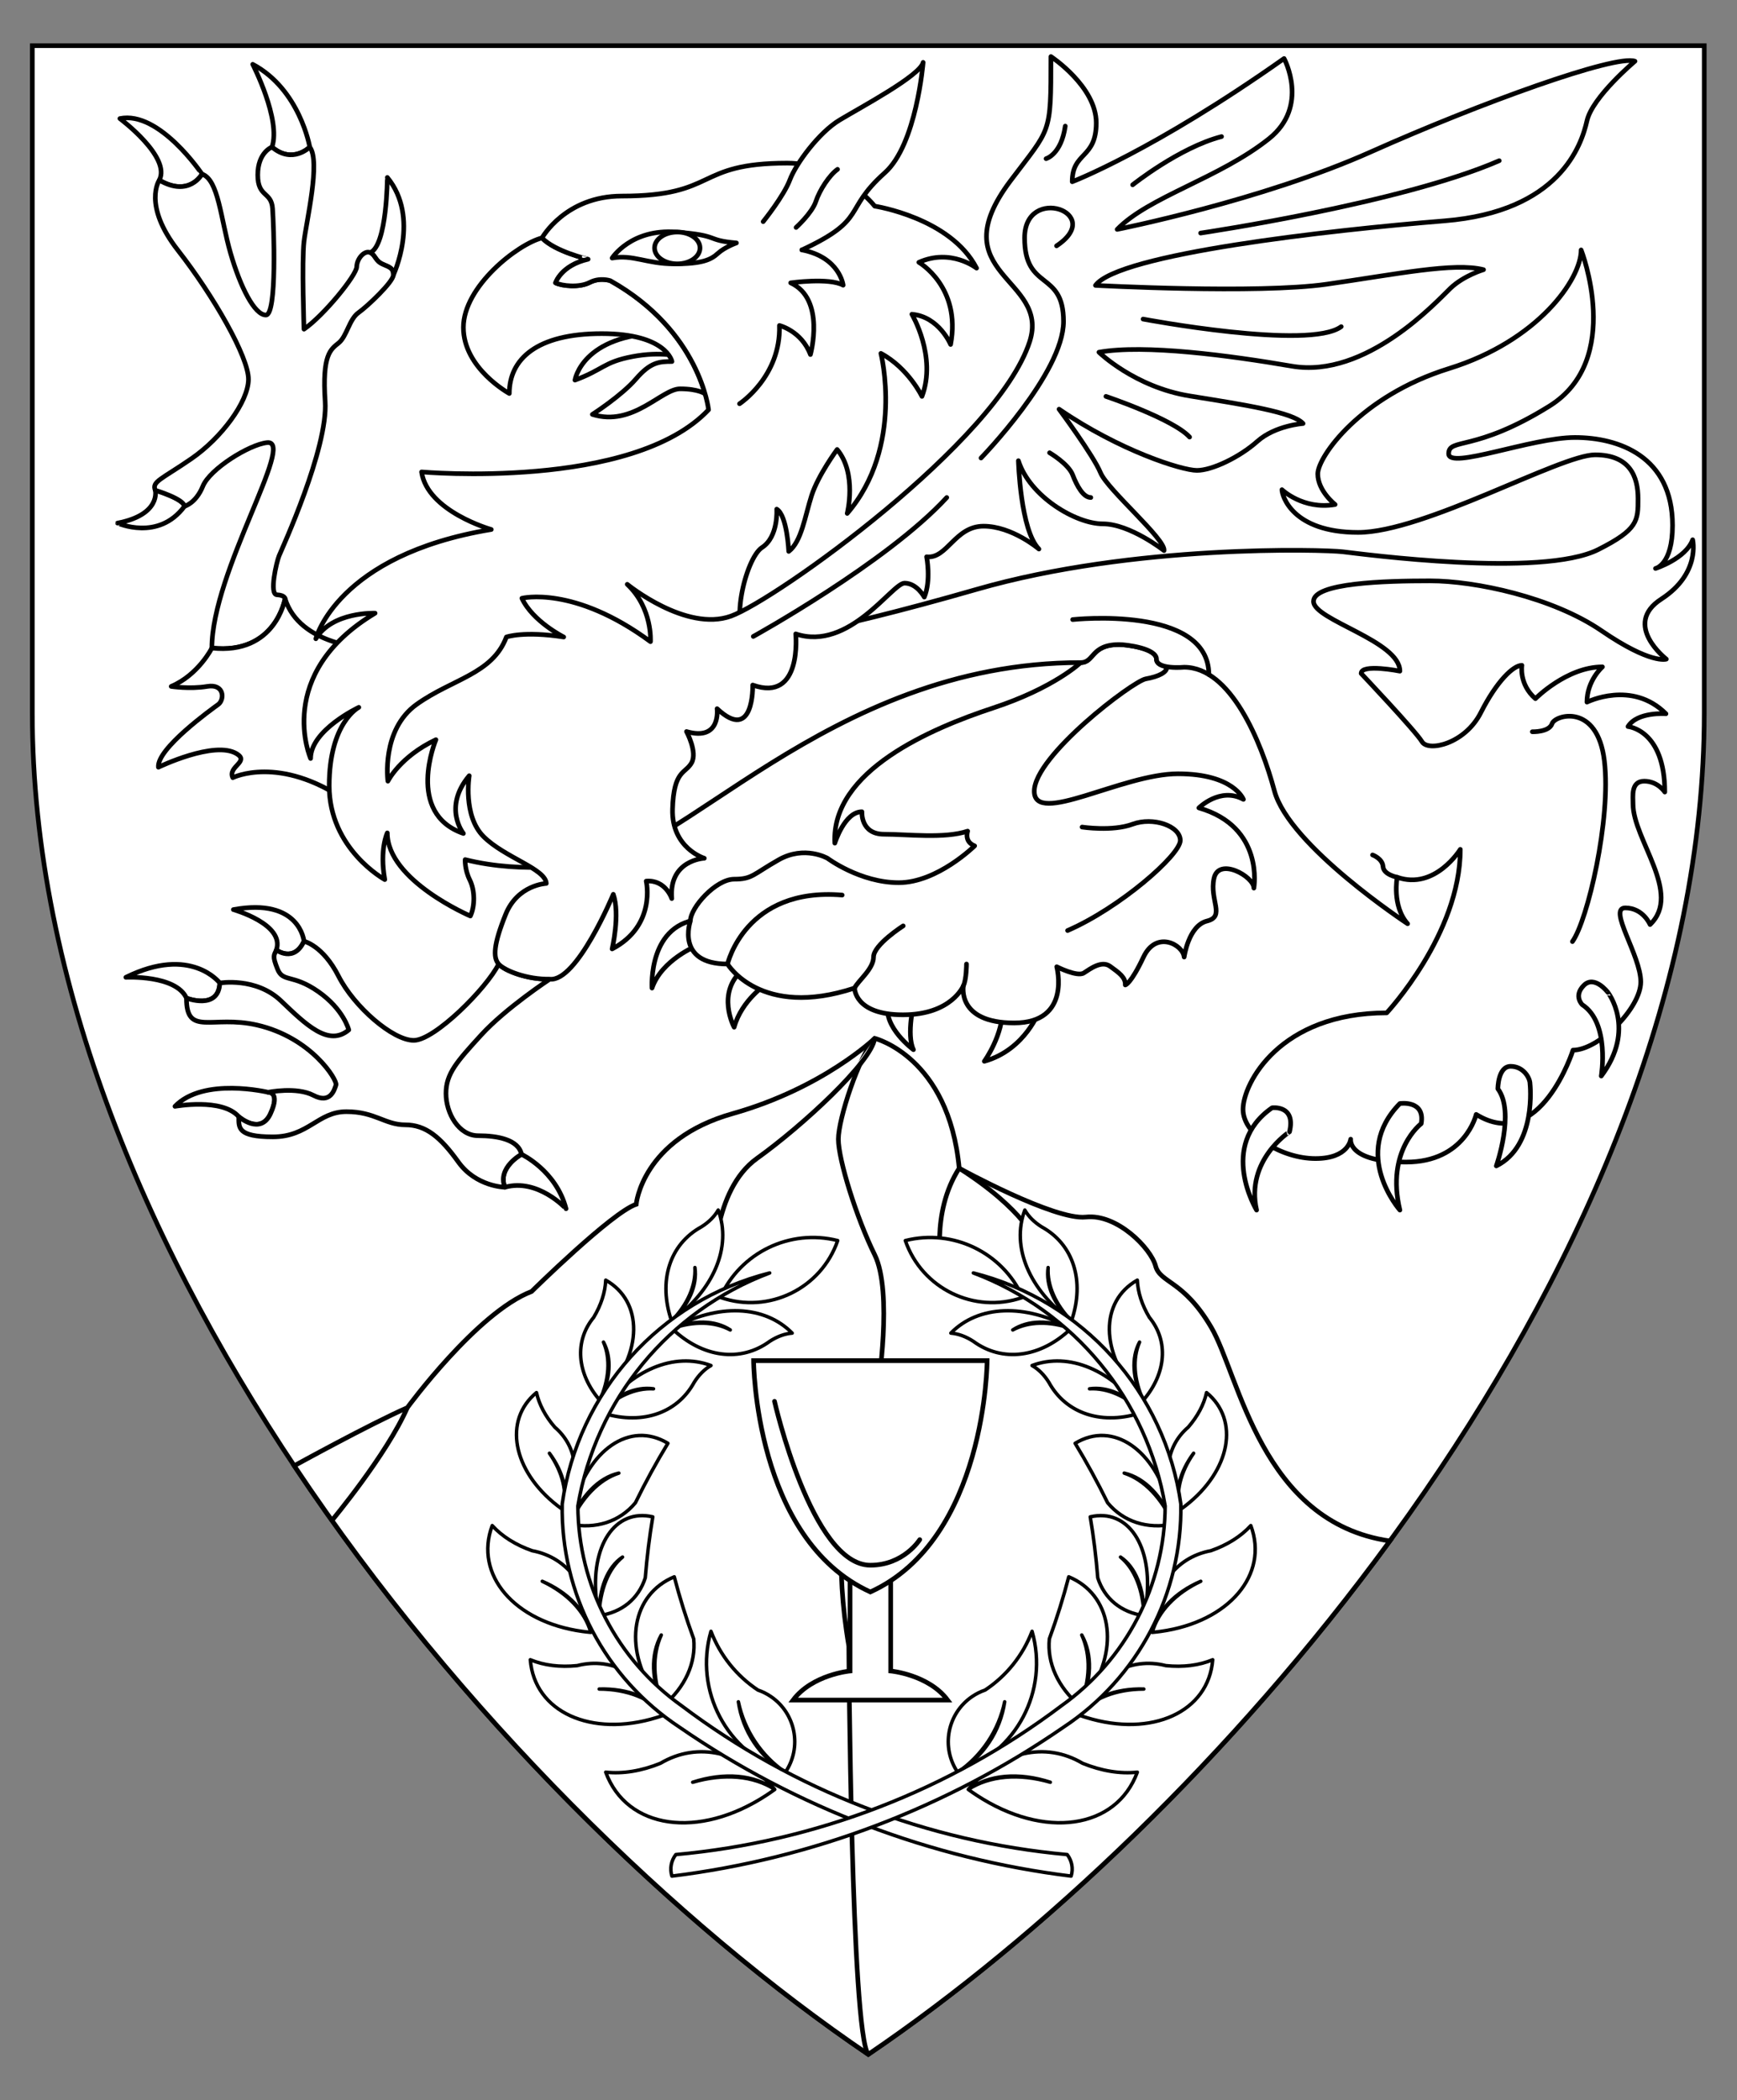 <?xml version="1.0" encoding="utf-8"?>
<!-- Generator: Adobe Illustrator 15.0.0, SVG Export Plug-In . SVG Version: 6.00 Build 0)  -->
<!DOCTYPE svg PUBLIC "-//W3C//DTD SVG 1.1//EN" "http://www.w3.org/Graphics/SVG/1.1/DTD/svg11.dtd">
<svg version="1.1" id="Field" xmlns="http://www.w3.org/2000/svg" xmlns:xlink="http://www.w3.org/1999/xlink" x="0px" y="0px"
	 width="373.75px" height="451.681px" viewBox="0 0 373.75 451.681" enable-background="new 0 0 373.75 451.681"
	 xml:space="preserve">
<rect x="0" y="0" width="373.75" height="451.681" fill="#808080" stroke="none"/>
<path fill="#FFFFFF" stroke="#000000" stroke-miterlimit="10" d="M366.703,9.828v143.516c0,115.989-100.547,234.656-179.875,288.484
	C107.5,388,6.953,269.333,6.953,153.344V9.828H366.703z"/>
<g>
	<path fill="#FFFFFF" stroke="#000000" stroke-miterlimit="10" d="M63.307,315.236c0,0,16.333-8.986,24.333-12.486
		c0,0,15-20.5,26.75-25c0,0,17.25-17,22.5-18.75c0,0,1.25-14,20.75-19.5s30.572-16.185,30.572-16.185s15.928,3.935,18.178,27.935
		c0,0,20.5,11.25,27.25,10.5s14,6.75,15,10.5s6,3,12,13.25s10.663,41.911,38.413,45.911
		c-33.828,46.306-75.322,85.377-112.225,110.417C145.702,413.922,98.873,368.589,63.307,315.236z"/>
	<path fill="#FFFFFF" stroke="#000000" stroke-miterlimit="10" d="M71.42,327c0,0,11.782-14.125,16.22-24.25"/>
	<path fill="#FFFFFF" stroke="#000000" stroke-miterlimit="10" d="M188.212,223.315c-3.447,4.06-7.822,17.31-7.822,21.685
		s3.875,16.875,7.822,24.875c3.948,8,0.678,28.75,0.678,28.75S176.64,319,182.64,354c0,0,0.49,83.162,4.188,87.828"/>
	<path fill="#FFFFFF" stroke="#000000" stroke-miterlimit="10" d="M153.64,273c0,0-0.375-17,9.25-23.875s24.646-20.686,25.322-25.81
		"/>
	<path fill="#FFFFFF" stroke="#000000" stroke-miterlimit="10" d="M202.667,273c0,0-2.527-12.03,3.723-21.75"/>
	<path fill="#FFFFFF" stroke="#000000" stroke-miterlimit="10" d="M223.035,267.167c0,0-2.523-6.923-16.646-15.917"/>
</g>
<g>
	<path fill="#FFFFFF" stroke="#000000" stroke-miterlimit="10" d="M191.65,338.125v21.25c0,0,8.125,0.75,12.25,6.25h-16.625H170.65
		c4.125-5.5,12.25-6.25,12.25-6.25v-21.25H191.65z"/>
	<g>
		<path fill="#FFFFFF" stroke="#000000" stroke-miterlimit="10" d="M212.4,292.625c0,0-0.125,38.375-25.125,49.75
			c-25-11.375-25.125-49.75-25.125-49.75H212.4z"/>
		<path fill="#FFFFFF" stroke="#000000" stroke-linecap="round" stroke-miterlimit="10" d="M166.65,301.375
			c0,0,8,35.25,20.625,35.25c7.19,0,10.625-5.5,10.625-5.5"/>
	</g>
</g>
<g id="Laurel_1_1_">
	<g>
		
			<path id="path24_3_" fill="#FFFFFF" stroke="#000000" stroke-width="0.75" stroke-linecap="round" stroke-linejoin="round" stroke-miterlimit="3" d="
			M154.978,279.018c4.352-9.655,15.001-14.803,25.27-12.21c-3.563,10.329-14.828,15.814-25.158,12.252
			C155.053,279.046,155.016,279.034,154.978,279.018z"/>
		
			<path id="path29_3_" fill="#FFFFFF" stroke="#000000" stroke-width="0.75" stroke-linecap="round" stroke-linejoin="round" stroke-miterlimit="3" d="
			M158.875,366.004c1.292,6.165,4.914,11.597,10.106,15.162c3.641-5.362,2.244-12.662-3.118-16.3
			c-0.86-0.585-1.794-1.053-2.777-1.388c-4.608-3.052-8.144-7.471-10.108-12.636c-3.666,12.764,3.397,26.148,16.003,30.323
			C163.505,377.89,159.792,372.32,158.875,366.004z"/>
		
			<path id="path34_3_" fill="#FFFFFF" stroke="#000000" stroke-width="0.75" stroke-linecap="round" stroke-linejoin="round" stroke-miterlimit="3" d="
			M142.286,351.633c-1.985,4.377-1.831,9.824,0.427,15.215c4.705-3.995,7.066-9.185,6.545-14.385
			c-1.624-4.438-3.018-8.893-4.173-13.343c-9.114,3.782-11.039,15.048-4.301,25.161c0.587,0.883,1.232,1.739,1.928,2.566
			C140.099,361.441,139.941,355.854,142.286,351.633z"/>
		
			<path id="path39_3_" fill="#FFFFFF" stroke="#000000" stroke-width="0.75" stroke-linecap="round" stroke-linejoin="round" stroke-miterlimit="3" d="
			M133.95,334.873c-3.023,2.478-4.839,6.99-5.068,12.602c4.913-0.686,8.505-3.616,9.959-8.128c0.361-4.493,0.903-8.871,1.62-13.119
			c-8.116-1.887-13.536,6.224-12.103,18.115c0.124,1.035,0.299,2.081,0.524,3.132C128.852,341.656,130.712,337.028,133.95,334.873z"
			/>
		
			<path id="path44_3_" fill="#FFFFFF" stroke="#000000" stroke-width="0.75" stroke-linecap="round" stroke-linejoin="round" stroke-miterlimit="3" d="
			M133.15,316.816c-4.294,1.406-8.074,5.341-10.558,10.98c5.645,1.126,10.743-0.531,14.125-4.596
			c2.186-4.454,4.519-8.721,6.993-12.79c-8.123-4.94-17.278,1.323-20.445,13.992c-0.275,1.105-0.501,2.238-0.673,3.394
			C124.874,321.848,128.751,317.816,133.15,316.816z"/>
		
			<path id="path49_3_" fill="#FFFFFF" stroke="#000000" stroke-width="0.75" stroke-linecap="round" stroke-linejoin="round" stroke-miterlimit="3" d="
			M140.617,298.689c-3.845-0.222-7.959,1.579-11.484,5.027c8.587,2.929,16.479,0.427,20.226-6.412
			c0.995-1.595,2.238-2.843,3.619-3.626c-7.921-2.97-17.199,0.937-23.845,10.038C132.579,299.982,136.795,298.136,140.617,298.689z"
			/>
		
			<path id="path54_3_" fill="#FFFFFF" stroke="#000000" stroke-width="0.75" stroke-linecap="round" stroke-linejoin="round" stroke-miterlimit="3" d="
			M157.128,286.024c-3.393-1.824-7.881-1.932-12.532-0.297c6.543,6.284,14.753,7.353,21.04,2.736c1.576-1.025,3.23-1.63,4.813-1.758
			c-5.925-6.036-15.983-6.419-25.853-0.979C149.297,283.8,153.9,283.908,157.128,286.024z"/>
		
			<path id="path59_3_" fill="#FFFFFF" stroke="#000000" stroke-width="0.75" stroke-linecap="round" stroke-linejoin="round" stroke-miterlimit="3" d="
			M149.524,272.605c0.222,3.843-1.579,7.957-5.027,11.482c-2.93-8.589-0.429-16.478,6.411-20.226
			c1.598-0.995,2.844-2.24,3.627-3.618c2.969,7.922-0.938,17.196-10.038,23.844C148.23,280.641,150.078,276.424,149.524,272.605z"/>
		
			<path id="path64_3_" fill="#FFFFFF" stroke="#000000" stroke-width="0.75" stroke-linecap="round" stroke-linejoin="round" stroke-miterlimit="3" d="
			M129.851,288.645c1.523,3.54,1.237,8.021-0.794,12.511c-4.98-5.801-5.494-12.758-1.316-17.828
			c1.589-2.651,2.481-5.406,2.593-8.012c8.105,4.57,8,15.651-0.238,24.746c-0.335,0.371-0.683,0.735-1.039,1.094
			C131.384,296.64,131.679,292.046,129.851,288.645z"/>
		
			<path id="path69_3_" fill="#FFFFFF" stroke="#000000" stroke-width="0.75" stroke-linecap="round" stroke-linejoin="round" stroke-miterlimit="3" d="
			M118.221,312.545c3.019,4.048,4.098,8.498,2.956,12.182c3.897-6.578,3.193-13.518-1.8-17.786
			c-2.026-2.335-3.381-4.894-3.944-7.441c-7.191,5.909-5.162,16.803,4.53,24.332c0.396,0.307,0.801,0.605,1.214,0.896
			C122.121,320.993,121.057,316.61,118.221,312.545z"/>
		
			<path id="path74_3_" fill="#FFFFFF" stroke="#000000" stroke-width="0.75" stroke-linecap="round" stroke-linejoin="round" stroke-miterlimit="3" d="
			M116.683,340.083c5.596,2.418,9.409,6.429,10.437,10.984c0.103-9.255-4.817-16.105-12.61-17.556
			c-3.521-1.222-6.477-3.08-8.598-5.409c-3.947,10.545,4.739,20.735,19.401,22.761c0.597,0.083,1.199,0.15,1.807,0.204
			C125.854,346.58,122.099,342.629,116.683,340.083z"/>
		
			<path id="path79_3_" fill="#FFFFFF" stroke="#000000" stroke-width="0.75" stroke-linecap="round" stroke-linejoin="round" stroke-miterlimit="3" d="
			M128.935,363.26c6.093-0.173,11.244,1.852,14.099,5.543c-3.816-8.428-11.17-12.557-18.846-10.582
			c-3.707,0.38-7.172-0.054-10.079-1.266c0.88,11.223,13.059,16.786,27.202,12.426c0.577-0.178,1.151-0.369,1.722-0.578
			C139.992,365.272,134.921,363.279,128.935,363.26z"/>
		
			<path id="path84_3_" fill="#FFFFFF" stroke="#000000" stroke-width="0.75" stroke-linecap="round" stroke-linejoin="round" stroke-miterlimit="3" d="
			M149.049,383.302c6.823-2.213,13.271-1.646,17.654,1.55c-6.958-8.188-16.555-10.383-24.593-5.627
			c-4.064,1.652-8.114,2.311-11.778,1.91c4.52,12.293,20.013,14.503,34.605,4.938c0.597-0.391,1.185-0.799,1.766-1.221
			C162.161,381.897,155.81,381.339,149.049,383.302z"/>
		
			<path id="path89_3_" fill="#FFFFFF" stroke="#000000" stroke-width="0.75" stroke-linecap="round" stroke-linejoin="round" stroke-miterlimit="3" d="
			M229.629,398.857c-30.099-2.725-58.837-13.812-82.969-32.007c-13.921-9.896-22.23-25.883-22.323-42.962
			c3.855-22.86,19.575-41.951,41.276-50.12c-23.602,5.948-41.252,25.596-44.645,49.698c-0.347,19.273,9.187,37.385,25.269,48.012
			c25.092,17.297,53.99,28.278,84.234,32.008C230.966,401.899,230.65,400.171,229.629,398.857z"/>
	</g>
	<g>
		
			<path id="path97_3_" fill="#FFFFFF" stroke="#000000" stroke-width="0.75" stroke-linecap="round" stroke-linejoin="round" stroke-miterlimit="3" d="
			M220.067,279.018c-4.35-9.655-14.997-14.803-25.269-12.21c3.566,10.329,14.829,15.814,25.16,12.252
			C219.995,279.046,220.032,279.034,220.067,279.018z"/>
		
			<path id="path102_3_" fill="#FFFFFF" stroke="#000000" stroke-width="0.75" stroke-linecap="round" stroke-linejoin="round" stroke-miterlimit="3" d="
			M216.174,366.004c-1.294,6.165-4.915,11.597-10.109,15.162c-3.641-5.362-2.244-12.662,3.119-16.3
			c0.861-0.585,1.793-1.053,2.777-1.388c4.609-3.052,8.143-7.471,10.107-12.636c3.666,12.764-3.396,26.148-16.004,30.323
			C211.543,377.89,215.254,372.32,216.174,366.004z"/>
		
			<path id="path107_3_" fill="#FFFFFF" stroke="#000000" stroke-width="0.75" stroke-linecap="round" stroke-linejoin="round" stroke-miterlimit="3" d="
			M232.762,351.633c1.983,4.377,1.829,9.824-0.43,15.215c-4.703-3.995-7.063-9.185-6.543-14.385
			c1.621-4.438,3.018-8.893,4.171-13.343c9.115,3.782,11.043,15.048,4.302,25.161c-0.588,0.883-1.23,1.739-1.93,2.566
			C234.949,361.441,235.107,355.854,232.762,351.633z"/>
		
			<path id="path112_3_" fill="#FFFFFF" stroke="#000000" stroke-width="0.75" stroke-linecap="round" stroke-linejoin="round" stroke-miterlimit="3" d="
			M241.1,334.873c3.023,2.478,4.839,6.99,5.064,12.602c-4.911-0.686-8.504-3.616-9.958-8.128c-0.36-4.493-0.9-8.871-1.62-13.119
			c8.115-1.887,13.535,6.224,12.104,18.115c-0.124,1.035-0.301,2.081-0.526,3.132C246.194,341.656,244.336,337.028,241.1,334.873z"
			/>
		
			<path id="path117_3_" fill="#FFFFFF" stroke="#000000" stroke-width="0.75" stroke-linecap="round" stroke-linejoin="round" stroke-miterlimit="3" d="
			M241.896,316.816c4.294,1.406,8.076,5.341,10.558,10.98c-5.643,1.126-10.74-0.531-14.125-4.596
			c-2.186-4.454-4.52-8.721-6.991-12.79c8.121-4.94,17.275,1.323,20.443,13.992c0.278,1.105,0.501,2.238,0.673,3.394
			C250.172,321.848,246.297,317.816,241.896,316.816z"/>
		
			<path id="path122_3_" fill="#FFFFFF" stroke="#000000" stroke-width="0.75" stroke-linecap="round" stroke-linejoin="round" stroke-miterlimit="3" d="
			M234.432,298.689c3.845-0.222,7.957,1.579,11.482,5.027c-8.588,2.929-16.479,0.427-20.226-6.412
			c-0.994-1.595-2.238-2.843-3.62-3.626c7.925-2.97,17.198,0.937,23.846,10.038C242.469,299.982,238.25,298.136,234.432,298.689z"/>
		
			<path id="path127_3_" fill="#FFFFFF" stroke="#000000" stroke-width="0.75" stroke-linecap="round" stroke-linejoin="round" stroke-miterlimit="3" d="
			M217.921,286.024c3.39-1.824,7.88-1.932,12.531-0.297c-6.546,6.284-14.756,7.353-21.039,2.736c-1.579-1.025-3.23-1.63-4.815-1.758
			c5.924-6.036,15.984-6.419,25.854-0.979C225.751,283.8,221.148,283.908,217.921,286.024z"/>
		
			<path id="path132_3_" fill="#FFFFFF" stroke="#000000" stroke-width="0.75" stroke-linecap="round" stroke-linejoin="round" stroke-miterlimit="3" d="
			M225.522,272.605c-0.221,3.843,1.579,7.957,5.027,11.482c2.93-8.589,0.428-16.478-6.411-20.226
			c-1.595-0.995-2.843-2.24-3.627-3.618c-2.969,7.922,0.938,17.196,10.038,23.844C226.816,280.641,224.971,276.424,225.522,272.605z
			"/>
		
			<path id="path137_3_" fill="#FFFFFF" stroke="#000000" stroke-width="0.75" stroke-linecap="round" stroke-linejoin="round" stroke-miterlimit="3" d="
			M245.197,288.645c-1.523,3.54-1.239,8.021,0.796,12.511c4.978-5.801,5.49-12.758,1.316-17.828
			c-1.591-2.651-2.48-5.406-2.594-8.012c-8.11,4.57-8.002,15.651,0.236,24.746c0.333,0.371,0.681,0.735,1.041,1.094
			C243.663,296.64,243.371,292.046,245.197,288.645z"/>
		
			<path id="path142_3_" fill="#FFFFFF" stroke="#000000" stroke-width="0.75" stroke-linecap="round" stroke-linejoin="round" stroke-miterlimit="3" d="
			M256.829,312.545c-3.021,4.048-4.101,8.498-2.958,12.182c-3.895-6.578-3.192-13.518,1.799-17.786
			c2.026-2.335,3.384-4.894,3.944-7.441c7.192,5.909,5.162,16.803-4.528,24.332c-0.396,0.307-0.8,0.605-1.215,0.896
			C252.927,320.993,253.988,316.61,256.829,312.545z"/>
		
			<path id="path147_3_" fill="#FFFFFF" stroke="#000000" stroke-width="0.75" stroke-linecap="round" stroke-linejoin="round" stroke-miterlimit="3" d="
			M258.365,340.083c-5.6,2.418-9.411,6.429-10.438,10.984c-0.101-9.255,4.819-16.105,12.608-17.556
			c3.521-1.222,6.478-3.08,8.599-5.409c3.947,10.545-4.74,20.735-19.399,22.761c-0.6,0.083-1.202,0.15-1.808,0.204
			C249.194,346.58,252.946,342.629,258.365,340.083z"/>
		
			<path id="path152_3_" fill="#FFFFFF" stroke="#000000" stroke-width="0.75" stroke-linecap="round" stroke-linejoin="round" stroke-miterlimit="3" d="
			M246.112,363.26c-6.093-0.173-11.244,1.852-14.099,5.543c3.817-8.428,11.171-12.557,18.844-10.582
			c3.708,0.38,7.176-0.054,10.081-1.266c-0.883,11.223-13.06,16.786-27.202,12.426c-0.578-0.178-1.154-0.369-1.723-0.578
			C235.054,365.272,240.126,363.279,246.112,363.26z"/>
		
			<path id="path157_3_" fill="#FFFFFF" stroke="#000000" stroke-width="0.75" stroke-linecap="round" stroke-linejoin="round" stroke-miterlimit="3" d="
			M225.996,383.302c-6.822-2.213-13.271-1.646-17.65,1.55c6.955-8.188,16.552-10.383,24.591-5.627
			c4.068,1.652,8.115,2.311,11.779,1.91c-4.519,12.293-20.013,14.503-34.606,4.938c-0.594-0.391-1.183-0.799-1.764-1.221
			C212.889,381.897,219.236,381.339,225.996,383.302z"/>
		
			<path id="path162_3_" fill="#FFFFFF" stroke="#000000" stroke-width="0.75" stroke-linecap="round" stroke-linejoin="round" stroke-miterlimit="3" d="
			M145.418,398.857c30.101-2.725,58.84-13.812,82.969-32.007c13.922-9.896,22.232-25.883,22.323-42.962
			c-3.855-22.86-19.576-41.951-41.274-50.12c23.602,5.948,41.253,25.596,44.644,49.698c0.346,19.273-9.185,37.385-25.269,48.012
			c-25.091,17.297-53.989,28.278-84.233,32.008C144.08,401.899,144.396,400.171,145.418,398.857z"/>
	</g>
</g>
<g id="Layer_3">
	<g>
		<g>
			<path fill="#FFFFFF" stroke="#000000" stroke-linecap="round" stroke-linejoin="round" stroke-miterlimit="10" d="M123.712,81.75
				c0,0,1.5-9.75,18.625-10.125l3.875,5.063c0,0-3.875-1.188-10.125,0S129.837,79.5,123.712,81.75z"/>
			<path fill="#FFFFFF" stroke="#000000" stroke-linecap="round" stroke-linejoin="round" stroke-miterlimit="10" d="
				M116.628,51.167c2.75,2.917,9.917,4.583,9.917,4.583c-5.833,1.333-7,5.083-7,5.083c1.333,0.667,5.083,1.083,7.333-0.083
				s4.458-0.375,4.458-0.375c13.992,7.854,18.792,18.836,20.379,24.333c0,0-1.379-1.083-5.379-1.083s-10.125,8.25-18.875,5.5
				c0,0,6.25-4,9.375-7.625s5-3.75,7.75-3.75c0,0-1.125-6-15.125-6s-19.875,5.5-19.875,12.875c0,0-9.875-5.396-9.875-14.198
				S111.368,52.5,116.628,51.167z"/>
		</g>
		<g>
			<g>
				<path fill="#FFFFFF" stroke="#000000" stroke-linecap="round" stroke-linejoin="round" stroke-miterlimit="10" d="M34.274,38.75
					c6.5,3.75,9.188-1.313,9.188-1.313S34.295,23.75,25.795,25.5C25.795,25.5,36.878,33.75,34.274,38.75z"/>
				<path fill="#FFFFFF" stroke="#000000" stroke-linecap="round" stroke-linejoin="round" stroke-miterlimit="10" d="
					M58.524,31.625c4.438,3.75,8.125,0,8.125,0S64.545,19.25,54.378,13.833C54.378,13.833,60.514,25.75,58.524,31.625z"/>
				<path fill="#FFFFFF" stroke="#000000" stroke-linecap="round" stroke-linejoin="round" stroke-miterlimit="10" d="M79.67,54.333
					c1.167,0.583,1.042,1.792,2.708,2.5s2.25,0.917,2.25,2.333c0,0,5.846-12.333-1.286-21C83.343,38.167,83.295,52.75,79.67,54.333z
					"/>
				<path fill="#FFFFFF" stroke="#000000" stroke-linecap="round" stroke-linejoin="round" stroke-miterlimit="10" d="
					M39.712,108.875c-0.25-1.625-6.299-3.438-6.299-3.438s1.299,5.229-8.118,7.063C25.295,112.5,34.078,116.5,39.712,108.875z"/>
			</g>
			<path fill="#FFFFFF" stroke="#000000" stroke-linecap="round" stroke-linejoin="round" stroke-miterlimit="10" d="
				M45.587,139.375c13.75,1.5,15.75-10.625,15.75-10.625s-0.042-0.75-1.75-0.833s-0.083-7.042,0.458-8.375
				s10.583-23.125,9.917-33.208s1.167-11.167,2.917-12.583s2.25-5.083,4.25-6.5s7.5-6.667,7.5-8.083s-0.583-1.625-2.25-2.333
				s-1.542-1.917-2.708-2.5s-2.875,1.208-2.917,3.042s-7.106,10.5-11.345,13.417c0,0-0.49-14.604,0-18.854s3.615-17.25,1.24-20.313
				c0,0-3.688,3.75-8.125,0c0,0-3.063,1.125-3.063,6s2.938,3.5,3.188,7.25s1,22.875-1.438,22.875s-5.5-6-7.625-13.375
				s-2.563-15.75-6.125-16.938c0,0-2.688,5.063-9.188,1.313c0,0-3.625,5.313,4,15.063s15.25,23,15.188,27.813
				s-5.813,12.563-12.25,17s-8.598,4.938-7.799,6.813c0,0,6.049,1.813,6.299,3.438c0,0,2.438-0.625,3.938-4.313
				s9.96-8.957,13.813-9.375C63.795,94.5,45.587,123,45.587,139.375z"/>
			<path fill="#FFFFFF" stroke="#000000" stroke-linecap="round" stroke-linejoin="round" stroke-miterlimit="10" d="
				M78.962,139.375c0,0-14.5-0.5-17.625-10.625c0,0-2,12.125-15.75,10.625c0,0-2.875,5.75-8.75,8.25c0,0,4,0.625,7.75,0
				s3.75,2.875,2.375,3.875S33.712,161,34.087,165c0,0,12.103-5.84,16.875-2.875c2.75,1.708-2,2.75-0.875,5.125c0,0,10-5,24.5,5
				l7.5-14.25L78.962,139.375z"/>
		</g>
		<g>
			<path fill="#FFFFFF" stroke="#000000" stroke-linecap="round" stroke-linejoin="round" stroke-miterlimit="10" d="M140.295,212.5
				c0,0-0.964-14.334,11-14.833l-1.417,5.75C149.878,203.417,142.378,206.417,140.295,212.5z"/>
			<path fill="#FFFFFF" stroke="#000000" stroke-linecap="round" stroke-linejoin="round" stroke-miterlimit="10" d="
				M157.962,220.917c0,0-4-7.417,1.917-12.417l5.083,3.083C164.962,211.583,159.628,215,157.962,220.917z"/>
			<path fill="#FFFFFF" stroke="#000000" stroke-linecap="round" stroke-linejoin="round" stroke-miterlimit="10" d="
				M196.545,225.75c0,0-6.553-4.807-5.47-9.807l5.637-0.609C196.712,215.333,194.962,222.501,196.545,225.75z"/>
			<path fill="#FFFFFF" stroke="#000000" stroke-linecap="round" stroke-linejoin="round" stroke-miterlimit="10" d="
				M211.795,228.25c0,0,4.167-5.75,3.917-11.667l8,0.583C223.712,217.167,220.712,225.75,211.795,228.25z"/>
		</g>
		<g>
			<path fill="#FFFFFF" stroke="#000000" stroke-linecap="round" stroke-linejoin="round" stroke-miterlimit="10" d="
				M251.084,143.393c-1.209-0.213-2.247-0.678-2.247-1.643c0-2.313-6.5-3.125-8-3.125c-6.188,0-5.313,3.875-8.313,3.875
				c0,0-5.646,5.417-18.813,9.75s-34.916,13.5-34.083,29.083c0,0,2.083-6.75,5.833-6.75c0,0-0.333,4.833,4.75,4.833s13,1,18-0.667
				c0,0-0.833,2.25,1.5,3.167c0,0-7.999,7.917-16.333,7.917s-15.333-5.25-15.333-5.25s-4.917-2.833-10.5,0.333
				s-5.667,4.167-9.583,4.167s-9.417,6.083-9.417,9c0,0-3.25,9.25,8,9.25c0,0,7.083,11.833,27.333,5.167c0,0-0.083,5.75,10.416,5.75
				c10.5,0,13-6.25,13-6.25s-1.5,8,10.917,8s9.167-12.083,9.167-12.083s4.416,2.25,5.833,1.333s3.834-2.75,5.667-1.417
				s3.334,2.333,3.25,4c0,0,1.166-0.167,3.916-6s8.5-2.667,8.75,0c0,0,0.917-6.75,4.917-7.75s0.5-4.5,1.5-9.167
				s8.583-0.417,8.583,2.083c0,0,2.334-13.167-11.833-17.25c0,0,4.583-4.583,9.583-1.833c0,0-2.083-5.5-14.083-5.5
				s-30.917,11.333-30.917,3.75s21.167-23.667,24-24.167C249.379,145.5,251.167,144.559,251.084,143.393z"/>
			<path fill="#FFFFFF" stroke="#000000" stroke-linecap="round" stroke-linejoin="round" stroke-miterlimit="10" d="
				M232.837,177.875c0,0,6.5,1,10.875-0.625s10.25,0.375,10.25,3.5s-13,14.5-24.25,19.375"/>
			<path fill="#FFFFFF" stroke="#000000" stroke-linecap="round" stroke-linejoin="round" stroke-miterlimit="10" d="
				M194.337,199.125c0,0-6.375,4.063-6.375,6.688s-3.427,5.188-4.083,6.688"/>
			<path fill="#FFFFFF" stroke="#000000" stroke-linecap="round" stroke-linejoin="round" stroke-miterlimit="10" d="
				M156.545,207.333c0,0,3.792-16.583,24.667-14.833"/>
			<path fill="#FFFFFF" stroke="#000000" stroke-linecap="round" stroke-linejoin="round" stroke-miterlimit="10" d="
				M207.962,207.333c0,0,0,3.267-0.667,4.667"/>
		</g>
		<g>
			<path fill="#FFFFFF" stroke="#000000" stroke-linecap="round" stroke-linejoin="round" stroke-miterlimit="10" d="
				M116.628,51.167c0,0,5-9,17.167-9c20.833,0,15.5-7.083,35.583-7.083c11.583,0,18.833,9.25,18.833,9.25s16.334,2.5,21.917,13.333
				c0,0-5.5-4.333-12.417-1.25c0,0,9.167,5.25,6.833,17.667c0,0-2.5-6-8.333-6.5c0,0,5.417,9.083,2.167,17.667
				c0,0-2.917-6.083-8.834-9.25c0,0,5.084,20.084-7.25,34.417c0,0,2.166-8.583-2.167-13.75c0,0-4.083,5.5-5.5,9.917
				s-2.167,9.917-4.917,12c0,0-0.333-7.75-2.583-9.083c0,0,0.417,5.917-3.167,8.25s-7.417,18.25-2.333,20.333
				c0,0,14.667-1.583,48.5-11.333s74.583-8.583,78.833-8.083s42.778,5.645,54.938-0.479c8.563-4.313,8.562-6.187,8.562-10.937
				s-1.749-9.438-9.249-9.438s-36.813,16.688-51,16.688s-16.375-7.938-16.375-9.188c0,0,4.563,4.375,11.438,3.188
				c0,0-3.729-2.917-3.729-6.583s9.168-16.75,28.25-22.667c19.084-5.917,28.417-19.167,28.417-25.5c0,0,9.249,23.583-6.833,33.583
				c-16.084,10-21.667,6.75-21.667,10.25s17.833-3.5,27.167-3.5c9.333,0,21,4,21,18.917c0,8.5-3.667,9.25-3.667,9.25
				s6.5-2.083,8-6.167c0,0,1.75,7.25-6.75,12.75s1.083,12.917,1.083,12.917s-3.334,1.167-13.916-6.083
				c-10.584-7.25-27.25-10.75-36.917-10.75s-25.083,0.417-25.083,4.417s18.583,8.5,18.583,15c0,0-8.333-1.667-8.333,0.5
				c0,0,11.75,12.417,13.083,14.667s9.251,0.5,12.667-6.25s7-10.167,8.833-10.167c0,0-0.666,4.083,2.917,7.167
				c0,0,6.75-6.833,14.416-6.833c0,0-3.333,2.916-3.333,7.583c0,0,9.667-4.833,17,2.5c0,0-6.167-0.5-8.167,2.75
				c0,0,7.917,0.667,7.917,14.083c0,0-1.5-2.333-4.417-2.333c-2.916,0-2.416,3.25-2.416,4.917c0,7.583,10.666,19.25,3.666,25.917
				c0,0-1.5-3.583-5.333-3.583s3.333,10.25,3.333,15.917s-9.083,14.673-14.583,14.673c0,0-7.083,22.327-20.833,13.827
				c0,0-2.334,10.25-15.084,10.25S290.629,245,290.629,245s-0.416,4.167-7.584,4.167c-7.166,0-15.583-4.999-15.583-10.583
				s7.917-20.75,30.917-20.75c0,0,15.833-16.917,15.833-35.167c0,0-5.416,8.833-13.583,6c0,0-1.166,6.167,2.25,10
				c0,0-25.5-16.75-28.667-28.583c-2.841-10.614-9.417-26.583-19.417-26.583c0,0-5.958,0.563-5.958-1.75s-6.5-3.125-8-3.125
				c-6.188,0-5.313,3.875-8.313,3.875c-54.813,0-86.813,43.167-107.063,43.167c0,0-12.375,2.458-25.375-0.792
				c0,0-0.125,2.125,1,4.375s1.125,5.625,0.125,7.75c0,0-17.875-7.625-17.875-17.875c0,0-1.708,3.542-0.542,10.042
				c0,0-11.958-6.542-11.958-20.167s6.375-16.875,6.375-16.875s-10.375,4.875-10.375,11c0,0-8-18.125,13.875-31.25
				c0,0-9.25-0.375-12.75,5.5c0,0,4.5-18,37.75-23.5c0,0-13.75-3.875-15-12.375c0,0,45.375,4,61.75-13.375
				c0,0-1.75-16.875-21.125-27.75c0,0-2.208-0.792-4.458,0.375s-6,0.75-7.333,0.083c0,0,1.167-3.75,7-5.083
				C126.545,55.75,119.378,54.084,116.628,51.167z"/>
			<g>
				<path fill="#FFFFFF" stroke="#000000" stroke-linecap="round" stroke-linejoin="round" stroke-miterlimit="10" d="
					M164.212,47.667c0,0,4.438-5.501,5.75-9s6.25-10.167,10.667-12.833c4.416-2.667,17.417-9.583,18-12.417
					c0,0-1.417,17.667-8.25,23.75c-9.168,8.162-3.5,9.917-17.833,16.583"/>
				<path fill="#FFFFFF" stroke="#000000" stroke-linecap="round" stroke-linejoin="round" stroke-miterlimit="10" d="
					M171.295,48.917c0,0,3.417-3.083,4.25-5.583s2.917-5.667,4.667-6.917"/>
				<path fill="#FFFFFF" stroke="#000000" stroke-linecap="round" stroke-linejoin="round" stroke-miterlimit="10" d="
					M159.128,86.833c0,0,8.917-5.833,8.583-16.833c0,0,4.75,1.167,6.667,6.25c0,0,3.333-11.917-4.25-15.417
					c0,0,8.25-1.167,11.292,0.5c0,0-0.708-6-8.875-7.583"/>
			</g>
			<g>
				<path fill="none" stroke="#000000" stroke-linecap="round" stroke-linejoin="round" stroke-miterlimit="10" d="M230.801,133.25
					c0,0,29.311-3.167,29.311,11.828"/>
				<path fill="#FFFFFF" stroke="#000000" stroke-linecap="round" stroke-linejoin="round" stroke-miterlimit="10" d="
					M329.712,157.375c0,0,3.625,0.125,4.25-1.75s9.75-4.5,11.25,8S341.587,198,338.337,202.5"/>
			</g>
			<path fill="#FFFFFF" stroke="#000000" stroke-linecap="round" stroke-linejoin="round" stroke-miterlimit="10" d="
				M295.337,183.875c0,0,2.125,0.75,2.25,2.5s3.042,2.292,3.042,2.292"/>
			<g>
				<path fill="#FFFFFF" stroke="#000000" stroke-linecap="round" stroke-linejoin="round" stroke-miterlimit="10" d="
					M270.379,260.25c0,0-8.417-13.833,3.333-22c0,0,5.167-0.666,3.75,5.167C277.462,243.417,267.963,249.5,270.379,260.25z"/>
				<path fill="#FFFFFF" stroke="#000000" stroke-linecap="round" stroke-linejoin="round" stroke-miterlimit="10" d="
					M301.212,260.25c0,0-10.667-12.084,0-22.917c0,0,5.5-0.832,4.583,4.334C305.795,241.667,298.129,247.417,301.212,260.25z"/>
				<path fill="#FFFFFF" stroke="#000000" stroke-linecap="round" stroke-linejoin="round" stroke-miterlimit="10" d="
					M321.962,250.75c0,0,4.083-11.583,0.333-16.583c0,0,0-4.834,2.75-4.834s4.167,2.5,4.167,3.75
					C329.212,233.083,330.712,246.417,321.962,250.75z"/>
				<path fill="#FFFFFF" stroke="#000000" stroke-linecap="round" stroke-linejoin="round" stroke-miterlimit="10" d="
					M344.545,231.417c0,0,1.917-11.417-4.083-15.333c0,0-1.958-1.875,0.333-4.167c2.292-2.292,5.167,1.5,5.167,1.5
					S352.129,221.299,344.545,231.417z"/>
			</g>
		</g>
		<g>
			<g>
				<path fill="#FFFFFF" stroke="#000000" stroke-linecap="round" stroke-linejoin="round" stroke-miterlimit="10" d="
					M59.462,204.313c0,0,3.77,2.813,5.947-1.875c0,0-0.822-9.438-15.197-6.813C50.212,195.625,61.337,198.75,59.462,204.313z"/>
				<path fill="#FFFFFF" stroke="#000000" stroke-linecap="round" stroke-linejoin="round" stroke-miterlimit="10" d="
					M40.128,214.667c0,0,6.917,2.666,7.167-3.25c0,0-6.146-8.167-20.208-1.229C27.087,210.188,37.837,209.625,40.128,214.667z"/>
				<path fill="#FFFFFF" stroke="#000000" stroke-linecap="round" stroke-linejoin="round" stroke-miterlimit="10" d="
					M51.378,240.167c0,0,4.667,4.083,6.833-0.667s-0.5-4.583-0.5-4.583s-13.938-3.354-20.063,3.021
					C37.649,237.938,47.774,236.063,51.378,240.167z"/>
				<path fill="#FFFFFF" stroke="#000000" stroke-linecap="round" stroke-linejoin="round" stroke-miterlimit="10" d="
					M108.628,255.334c-1.667-4.25,3.583-7.084,3.583-7.084s7.458,3.5,9.583,11.709C121.795,259.959,115.754,253.334,108.628,255.334
					z"/>
			</g>
			<path fill="#FFFFFF" stroke="#000000" stroke-linecap="round" stroke-linejoin="round" stroke-miterlimit="10" d="
				M107.295,207.333c1.25,1.417,6.083,3.34,11,3.25c0,0-9.5,6.25-14.75,12s-7.583,8.333-7.583,12.583s2.75,9.083,6.917,9.083
				s8.667,0.833,9.333,4c0,0-5.25,2.834-3.583,7.084c0,0-6.167-0.084-10-5.417s-7-8-11.417-8s-6.5-2.833-12.667-2.833
				s-8.167,5.416-15.833,5.416s-7.333-2-7.333-4.333c0,0,4.667,4.083,6.833-0.667s-0.5-4.583-0.5-4.583s6.083-1.249,9.75,0.667
				s4.5-1.25,4.833-2.25s-5.253-10.205-17.028-12.888c-9.639-2.196-15.178,2.554-15.139-5.779c0,0,6.917,2.666,7.167-3.25
				c0,0,7.75-1.333,13.167,3.833s10.25,9.917,14.583,6.25c0,0-1.083-4.417-6.583-8.25s-7.583-1.917-8.75-4.833
				s-0.75-2.917-0.25-4.104c0,0,3.77,2.813,5.947-1.875c0,0,4.053,0.875,7.428,7.5s11.688,13.813,16.188,13.813
				S104.733,212.521,107.295,207.333z"/>
		</g>
		<g>
			<path fill="#FFFFFF" stroke="#000000" stroke-linecap="round" stroke-linejoin="round" stroke-miterlimit="10" d="
				M118.295,210.583c5.833,0.667,13.667-18.25,13.667-18.25c1.5,4.333-0.25,11.75-0.25,11.75c9.583-5,7.333-14.583,7.333-14.583
				c4.167-0.333,5.5,3.75,5.5,3.75c-0.667-8.333,7-8.667,7-8.667s-7.083-2.167-6.833-10.583s2.75-7.583,4.083-9.917
				s-1.083-6.75-1.083-6.75c7.5,2.167,6.583-4.917,6.583-4.917c8,7.5,7.667-5.083,7.667-5.083c10.75,3.833,9.25-11,9.25-11
				c11.5,3.833,20.75-10.917,23.417-10.917c2.666,0,4.25,3,4.25,3c1.5-3.583,0.5-8.667,0.5-8.667c4.416,0.5,6.083-6.583,12.25-6.583
				c6.166,0,11.916,4.917,11.916,4.917c-3.999-4-4.416-19-4.416-19c2.416,7.667,12.333,13.583,18.166,13.583
				c5.834,0,13.167,5.75,13.167,5.75c0.417-2.417-12.167-13.083-13.667-16.75S227.879,88,227.879,88
				c13,8.917,26.416,13.167,29.666,13.167s9.167-2.833,13-6.25c3.834-3.417,9.834-3.833,9.834-3.833
				c-2.166-2.417-12.417-4-24.334-5.917c-11.916-1.917-19.583-9.417-19.583-9.417c9.75-1.75,28.222,0.718,41.5,3
				c16,2.75,31.25-14,34.125-16.75s7.125-4,7.125-4c-6.25-1.625-18.875,1-33.75,3.125s-49.75,0.25-49.75,0.25
				c4.875-6.75,50.25-11.875,75.083-13.875c24.834-2,29.5-16.333,30.667-21.5s10.333-12.833,10.333-12.833
				c-4.166-1.5-33.333,9-56.833,19.5s-54.583,16.667-54.583,16.667c6.75-7,22-11,32.666-19.5c8.805-7.016,3.25-17.25,3.25-17.25
				c-28.083,19.833-45.583,26.5-45.583,26.5c0-6.5,5.167-4.833,5.167-12.667s-9.75-14.25-9.75-14.25c0,17,0,15.167-8.667,26.667
				c-15.337,20.35,8.586,20.8,4.086,34.654C214.555,95.016,166.962,129,157.295,132.5s-22.333-6.833-22.333-6.833
				c5.5,5.167,5,12.333,5,12.333c-16.5-12.167-27.667-9.333-27.667-9.333c2.333,5,9,8.333,9,8.333c-8.667-1.333-12.333,0-12.333,0
				c-3,8-11.667,9-19.333,14.5S83.462,168,83.462,168s2.583-5.25,10.333-8.917c0,0-6.667,15.833,5.917,20.167
				c0,0-4.5-5.583,1.25-12.417c0,0-1.417,8.583,3.083,13.083s13.333,6.916,13.5,10.083c0,0-6.167,0.25-8.75,6.667
				s-2.75,9.25-1.5,10.667S113.379,210.673,118.295,210.583z"/>
			<path fill="#FFFFFF" stroke="#000000" stroke-linecap="round" stroke-linejoin="round" stroke-miterlimit="10" d="
				M162.087,136.875c0,0,28.75-15.875,41.625-29.875"/>
			<path fill="none" stroke="#000000" stroke-linecap="round" stroke-linejoin="round" stroke-miterlimit="10" d="M211.087,98.5
				c0,0,17.75-18.25,17.75-29.375s-8.375-6.416-8.375-17.958s17.599-5.411,6.875,1.708"/>
			<path fill="#FFFFFF" stroke="#000000" stroke-linecap="round" stroke-linejoin="round" stroke-miterlimit="10" d="
				M225.087,34.125c0,0,3.25-0.875,4.125-7"/>
			<path fill="#FFFFFF" stroke="#000000" stroke-linecap="round" stroke-linejoin="round" stroke-miterlimit="10" d="M243.712,39.75
				c0,0,10-8,19.125-10.375"/>
			<path fill="#FFFFFF" stroke="#000000" stroke-linecap="round" stroke-linejoin="round" stroke-miterlimit="10" d="
				M258.337,50.125c0,0,43.125-6.375,64.25-15.563"/>
			<path fill="#FFFFFF" stroke="#000000" stroke-linecap="round" stroke-linejoin="round" stroke-miterlimit="10" d="
				M245.962,68.625c0,0,35.75,6.75,42.625,1.625"/>
			<path fill="#FFFFFF" stroke="#000000" stroke-linecap="round" stroke-linejoin="round" stroke-miterlimit="10" d="M237.962,85.25
				c0,0,14.5,4.875,18,8.75"/>
			<path fill="#FFFFFF" stroke="#000000" stroke-linecap="round" stroke-linejoin="round" stroke-miterlimit="10" d="
				M225.837,97.375c0,0,4.053,2.375,4.964,4.75s2.286,4.875,3.911,4.875"/>
		</g>
		<g>
			<path fill="#FFFFFF" stroke="#000000" stroke-linecap="round" stroke-linejoin="round" stroke-miterlimit="10" d="M131.712,55.5
				c0,0,4.031-6.344,13.781-5.594s6.094,1.75,12.969,2.344c0,0-2.5,0.875-4,2.25s-3.375,2.25-9.375,2.25
				S136.212,54.688,131.712,55.5z"/>
			
				<ellipse fill="#FFFFFF" stroke="#000000" stroke-linecap="round" stroke-linejoin="round" stroke-miterlimit="10" cx="145.728" cy="53.326" rx="4.891" ry="3.42"/>
		</g>
	</g>
</g>
</svg>
